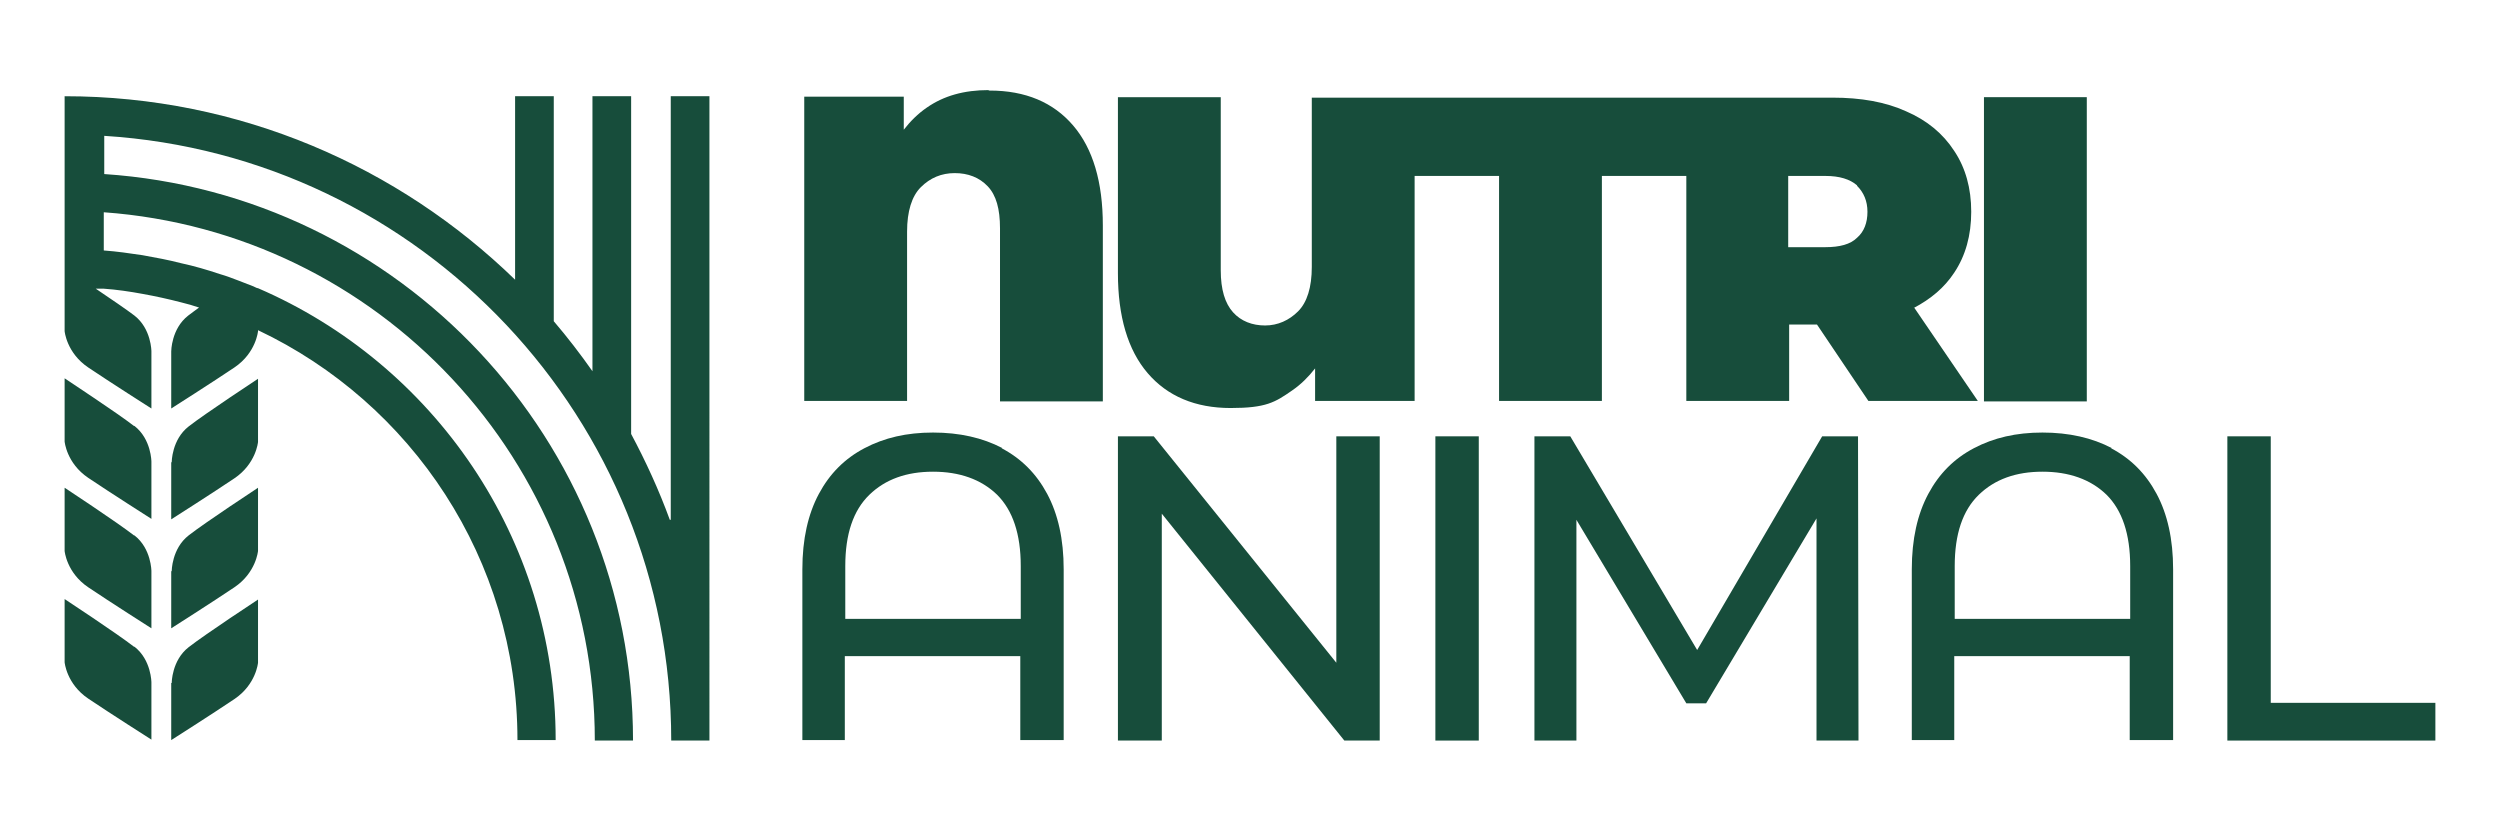 <svg xmlns="http://www.w3.org/2000/svg" id="Camada_1" viewBox="0 0 530 176.1"><defs><style>      .st0, .st1 {        fill: #174d3b;      }      .st1 {        fill-rule: evenodd;      }    </style></defs><g id="Layer_1"><g><path class="st1" d="M209.6,19.1c-5.2,0-9.5,1.2-13.1,3.7-1.9,1.3-3.5,2.9-4.9,4.7v-7h-21.1v64.5h21.8v-35.9c0-4.3,1-7.5,2.9-9.4,2-2,4.4-3,7.2-3s5.2.9,7,2.8c1.8,1.9,2.6,4.8,2.6,8.9v36.7h21.8v-37.3c0-9.2-2.1-16.3-6.3-21.2-4.2-4.9-10.1-7.4-17.7-7.4h-.2Z"></path><path class="st1" d="M405.7,65.3c3.6-1.9,6.5-4.3,8.6-7.5,2.4-3.6,3.6-7.9,3.6-12.9s-1.2-9.3-3.6-12.9c-2.4-3.7-5.8-6.5-10.2-8.4-4.4-2-9.6-2.9-15.6-2.9h-110.4v35.9c0,4.3-1,7.5-2.9,9.4s-4.3,3-7,3-5.1-.9-6.8-2.8c-1.7-1.9-2.6-4.8-2.6-8.9V20.6h-21.8v37.3c0,9.2,2.1,16.3,6.3,21.2,4.2,4.9,10.1,7.4,17.6,7.4s9.4-1.2,13-3.7c1.9-1.3,3.5-2.9,4.9-4.7v6.9h21.1v-47.7h17.9v47.7h21.8v-47.7h17.9v47.7h21.8v-16.2h5.9l10.9,16.2h23.2l-13.5-19.8h0ZM393.7,39.4c1.4,1.4,2.2,3.2,2.2,5.5s-.7,4.2-2.2,5.5c-1.4,1.4-3.7,2-6.7,2h-7.9v-15.1h7.9c3,0,5.2.7,6.7,2h0Z"></path><rect class="st0" x="420.6" y="20.6" width="21.8" height="64.5"></rect><path class="st1" d="M212.5,95c-4.2-2.2-9.1-3.3-14.7-3.3s-10.3,1.1-14.5,3.3c-4.2,2.2-7.4,5.4-9.7,9.7-2.3,4.3-3.5,9.6-3.5,16v36.2h9v-17.8h37.2v17.8h9.2v-36.2c0-6.4-1.2-11.7-3.5-16s-5.5-7.5-9.7-9.7h.2ZM179.2,131.2v-11.2c0-6.8,1.7-11.8,5.1-15.1,3.4-3.3,7.9-4.9,13.5-4.9s10.2,1.6,13.6,4.9c3.3,3.3,5,8.3,5,15.1v11.2h-37.2Z"></path><polygon class="st1" points="283.3 140.5 244.6 92.5 237 92.5 237 157 246.3 157 246.3 108.9 285 157 292.5 157 292.5 92.5 283.3 92.5 283.3 140.5"></polygon><rect class="st0" x="304.3" y="92.5" width="9.2" height="64.5"></rect><polygon class="st1" points="386.3 92.5 359.8 137.8 332.9 92.5 325.3 92.5 325.3 157 334.2 157 334.2 110.2 357.5 149.1 361.7 149.1 385.1 109.9 385.1 157 394 157 393.9 92.5 386.3 92.5"></polygon><path class="st1" d="M447.7,95c-4.2-2.2-9.1-3.3-14.7-3.3s-10.3,1.1-14.5,3.3c-4.2,2.2-7.4,5.4-9.7,9.7-2.3,4.3-3.5,9.6-3.5,16v36.2h9v-17.8h37.2v17.8h9.2v-36.2c0-6.4-1.2-11.7-3.5-16s-5.5-7.5-9.7-9.7h.2ZM414.4,131.2v-11.2c0-6.8,1.7-11.8,5.1-15.1,3.4-3.3,7.9-4.9,13.5-4.9s10.2,1.6,13.6,4.9c3.3,3.3,5,8.3,5,15.1v11.2h-37.2Z"></path><polygon class="st1" points="481.4 149 481.4 92.5 472.2 92.5 472.2 157 516.3 157 516.3 149 481.4 149"></polygon><path class="st1" d="M142,110.2c-2.3-6.3-5.1-12.4-8.2-18.2V20.4h-8.2v58.3c-2.6-3.7-5.3-7.2-8.2-10.6V20.4h-8.2v38.9C84.5,35.3,50.8,20.4,13.7,20.4v40.1h0v9.7s.4,4.6,5,7.7c4.6,3.1,13.4,8.7,13.4,8.7v-12.1s0-4.8-3.6-7.6c-1.7-1.3-5.1-3.6-8.2-5.7h0c.6,0,1.1,0,1.7,0,2.8.2,5.5.6,8.2,1.1,2.8.5,5.5,1.1,8.2,1.8,1.3.3,2.6.7,3.8,1.1h0c-.9.7-1.7,1.2-2.3,1.7-3.6,2.8-3.6,7.6-3.6,7.6v12.1s8.8-5.6,13.4-8.7c4.6-3.1,5-7.7,5-7.7v-.2h0c32.5,15.4,55,48.5,55,86.9h8.1c0-42.9-26-79.8-63.1-95.8h0c-.3,0-.7-.3-1-.4-1-.4-2.1-.8-3.1-1.2h0c-1.3-.5-2.6-1-4-1.4-2.7-.9-5.4-1.7-8.2-2.3-2.7-.7-5.4-1.2-8.2-1.7-2.7-.4-5.4-.8-8.2-1v-8.1c58.2,4.2,104.1,52.7,104.1,112h8.1c0-63.7-49.5-115.9-112.1-120.1v-8.1c67.1,4.2,120.2,60,120.2,128.2h8.1v-4.4.2V20.4h-8.2v89.8h-.2Z"></path><path class="st1" d="M28.4,113.5c-3.6-2.8-14.7-10.1-14.7-10.1v13.4s.4,4.6,5,7.7c4.6,3.1,13.4,8.7,13.4,8.7v-12.1s0-4.8-3.6-7.6h0Z"></path><path class="st1" d="M36.3,121.1v12.1s8.8-5.6,13.4-8.7,5-7.7,5-7.7v-13.4s-11.1,7.3-14.7,10.1c-3.6,2.8-3.6,7.6-3.6,7.6h0Z"></path><path class="st1" d="M28.4,137.1c-3.6-2.8-14.7-10.1-14.7-10.1v13.4s.4,4.6,5,7.7c4.6,3.1,13.4,8.7,13.4,8.7v-12.1s0-4.8-3.6-7.6h0Z"></path><path class="st1" d="M36.3,144.8v12.1s8.8-5.6,13.4-8.7c4.6-3.1,5-7.7,5-7.7v-13.4s-11.1,7.3-14.7,10.1c-3.6,2.8-3.6,7.6-3.6,7.6h0Z"></path><path class="st1" d="M36.3,98v12.1s8.8-5.6,13.4-8.7,5-7.7,5-7.7v-13.4s-11.1,7.3-14.7,10.1c-3.6,2.8-3.6,7.6-3.6,7.6h0Z"></path><path class="st1" d="M28.4,90.3c-3.6-2.8-14.6-10-14.7-10.1v13.4s.4,4.6,5,7.7c4.6,3.1,13.4,8.7,13.4,8.7v-12.1s0-4.8-3.6-7.6h0Z"></path></g></g></svg>